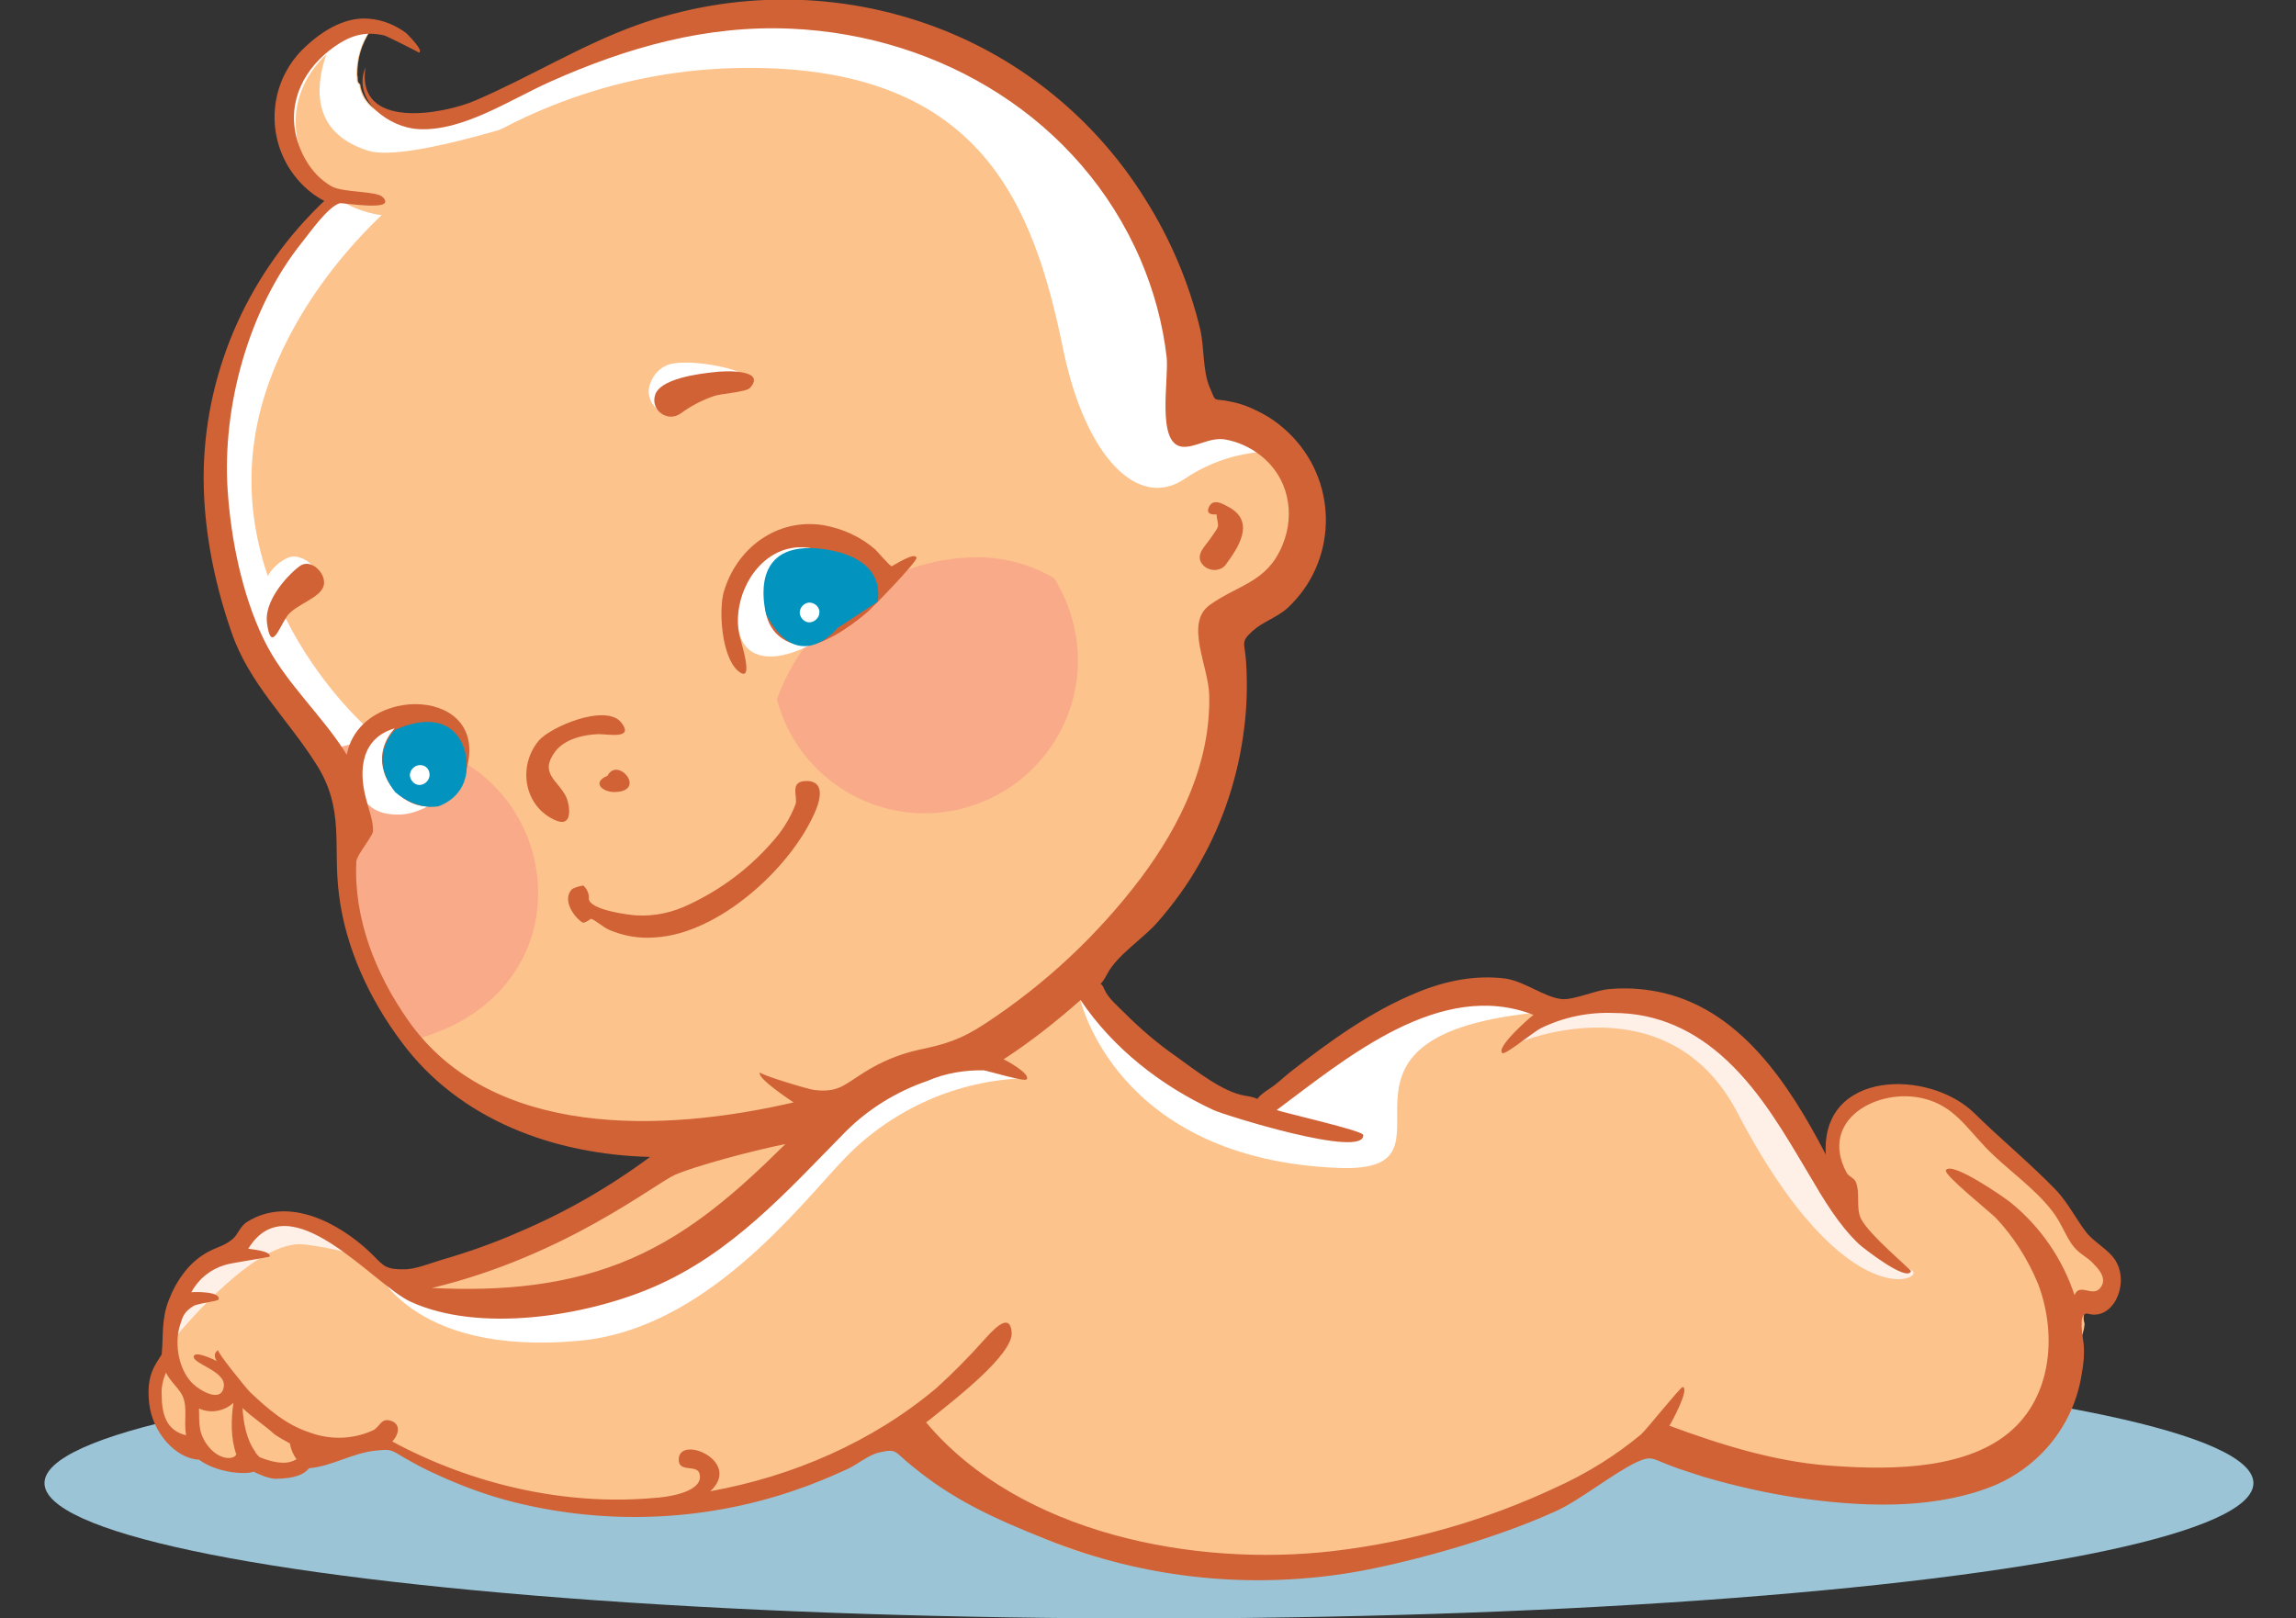<?xml version="1.0" encoding="UTF-8"?> <!-- Generator: Adobe Illustrator 22.1.0, SVG Export Plug-In . SVG Version: 6.00 Build 0) --> <svg xmlns="http://www.w3.org/2000/svg" xmlns:xlink="http://www.w3.org/1999/xlink" id="Layer_1" x="0px" y="0px" viewBox="0 0 480 338.4" style="enable-background:new 0 0 480 338.4;" xml:space="preserve"><rect x="0" y="0" width="480" height="338.4" fill="#333333" stroke="none"/> <style type="text/css"> .st0{fill:#9BC5D7;} .st1{fill:#D16236;} .st2{fill:#FCC38D;} .st3{fill:#FFFFFF;} .st4{fill:#FFF0E7;} .st5{fill:#F9AB89;} .st6{fill:#0293BF;} </style> <ellipse class="st0" cx="240.2" cy="310.1" rx="230.9" ry="28.3"></ellipse> <title>2</title> <path class="st1" d="M442.9,264.7c0.1,0.2,0.2,0.4,0.3,0.5L442.9,264.7z"></path> <path class="st2" d="M440.2,270.9c0.7-0.7,1.2-1.4,1.6-2.3c0.2-0.5,0.3-1,0.3-1.6c-0.1-0.9-0.3-1.9-0.8-2.6l0,0 c-0.7-1.1-1.7-2.1-2.7-2.8c-1.3-0.9-2.5-2-3.5-3.2c-1.2-1.5-2.1-3-3.1-4.5c-0.9-1.5-1.9-2.8-3.1-4.1c-5.3-5.5-11.5-10.5-17-16 c-2-1.9-4.4-3.4-7-4.3c-2.7-1-5.6-1.5-8.5-1.5c-2.6,0-5.2,0.6-7.6,1.8c-2.2,1.1-3.9,2.9-4.9,5.1c-0.8,1.8-1.1,3.7-1,5.6 c0,0.3,0,0.6,0,0.9c0,0.7-0.5,1.3-1.2,1.3c-0.5,0-0.9-0.2-1.2-0.7c-3.8-7.3-8.2-14.9-13.8-21s-12.3-10.9-20.7-12.5 c-2.2-0.4-4.5-0.6-6.8-0.6c-0.9,0-1.8,0.1-2.6,0.1c-1.1,0.1-2.2,0.4-3.2,0.7c-1.2,0.4-2.5,0.8-3.8,1.1c-0.8,0.2-1.6,0.3-2.5,0.4 c-0.2,0-0.5,0-0.7,0c-2.2-0.4-4.3-1.1-6.2-2.2c-1.8-1-3.7-1.7-5.7-2.1c-1.3-0.2-2.7-0.2-4-0.2c-4.7,0.1-9.4,1.2-13.8,3 c-9.5,3.8-18,10.1-26.1,16.4c-1.4,1.1-2.9,2.6-4.6,3.7c-0.7,0.4-1.4,0.9-1.9,1.5l-0.1,0.1c-0.1,0.1-0.1,0.2-0.2,0.2 c-0.1,0.1-0.2,0.2-0.3,0.2c-0.2,0.1-0.4,0.1-0.6,0.1c-0.2,0-0.4,0-0.5-0.1l-0.2-0.1l-0.3-0.1c-0.6-0.2-1.2-0.3-1.8-0.4 c-2.9-0.6-5.6-1.8-8-3.5c-2.6-1.6-5-3.5-6.9-4.8c-3.9-2.8-7.6-5.9-11-9.3c-0.4-0.4-1-1-1.6-1.6c-0.7-0.6-1.3-1.3-1.8-2 c-0.4-0.5-0.7-1-0.9-1.5c-0.1-0.3-0.2-0.5-0.4-0.8c-0.4-0.2-0.6-0.5-0.7-0.9c-0.1-0.5,0.2-1,0.6-1.3l0.1-0.1c0.4-0.5,0.7-1,0.9-1.5 c1.4-2.3,3.2-4.3,5.2-6c2-1.6,3.8-3.3,5.6-5.1c3.3-3.8,6.1-7.8,8.6-12.2c4.8-8.5,7.9-17.9,9.1-27.6c0.4-3.2,0.6-6.4,0.5-9.7 c0-1.4-0.1-2.7-0.2-4.1c-0.1-0.9-0.1-1.5-0.2-2.1c-0.1-0.5-0.1-1-0.1-1.5c0-0.3,0-0.7,0.1-1c0.1-0.4,0.2-0.7,0.4-1 c0.5-0.7,1-1.3,1.6-1.8c1.2-1,2.5-1.8,3.8-2.5c1.2-0.6,2.4-1.4,3.4-2.3c9.7-9.1,10.2-24.3,1.1-33.9c-1.9-2-4.1-3.7-6.6-5 c-1.8-1-3.7-1.7-5.7-2.1c-0.6-0.1-1.2-0.3-1.8-0.3c-0.4,0-0.8-0.1-1.2-0.2c-0.3-0.1-0.6-0.2-0.9-0.5c-0.1-0.1-0.3-0.3-0.4-0.4 c-0.1-0.2-0.2-0.3-0.3-0.5c-0.2-0.5-0.4-1-0.8-1.9c-0.7-2-1.2-4.2-1.3-6.3c-0.1-2-0.4-4-0.8-6c-2.3-9.5-6.1-18.6-11.3-26.8 c-10.1-16.2-25.2-28.6-43-35.3c-10.5-3.9-21.6-5.9-32.8-5.7c-9.9,0.1-19.7,1.9-29,5.3C122,10.7,111.4,17.2,100,22.2 c-1.9,0.8-3.8,1.4-5.8,1.9c-2.4,0.6-4.8,0.9-7.2,0.9c-1.6,0-3.2-0.1-4.7-0.5c-1.5-0.3-2.8-0.9-4-1.8c-0.8-0.6-1.5-1.4-2-2.2 c-0.5-0.9-0.9-1.9-1-2.9c-0.3-0.2-0.5-0.5-0.5-0.9c0-0.3,0-0.7-0.1-1c0-1.7,0.2-3.4,0.7-5c0.4-1.4,1.1-2.8,1.9-4.1 c0.2-0.3,0.6-0.5,1.1-0.5c0.8,0,1.6,0.2,2.4,0.3c0.1,0,0.2,0.1,0.3,0.1c0.1,0,0.2,0.1,0.3,0.1l0.7,0.3l2,1L84.1,8 c-1-0.7-2-1.3-3.1-1.7c-1.2-0.5-2.5-0.8-3.8-0.9c-0.3,0-0.6,0-0.9,0c-2.3,0.1-4.5,0.7-6.5,1.9c-2.1,1.2-3.9,2.6-5.6,4.4 C57.6,18.4,57,29,62.7,36.4l0.1,0.1c1.4,2.2,3.2,4,5.3,5.5c0.6,0.4,0.7,1.2,0.3,1.7c0,0.1-0.1,0.1-0.2,0.2 c-15,14-23.7,33.4-24.3,53.9c0,1,0,2.1,0,3.1c0.3,10.5,2.2,20.9,5.8,30.8c1.9,5,4.5,9.7,7.8,13.9c3.2,4.3,6.7,8.6,9.7,13.3 c1.9,2.9,3.2,6.2,3.9,9.6c0.5,3,0.7,6.1,0.7,9.1c0,0.3,0,0.6,0,0.9c0,2.8,0.2,5.7,0.5,8.5c1.4,10.7,6.3,21.2,12.8,30 c5.8,7.7,13.6,13.8,22.5,17.6c9,3.8,18.7,5.8,28.5,5.9c0.5,0,1,0.4,1.2,0.9c0.2,0.5,0,1-0.4,1.4c-8.5,6.4-17.8,11.7-27.6,15.9 c-5.3,2.3-10.7,4.2-16.3,5.8c-1.1,0.3-2.5,0.8-4,1.2c-1.4,0.5-2.9,0.8-4.4,0.8h-0.2c-1,0-2-0.1-3-0.3c-0.8-0.2-1.5-0.6-2.1-1.1 c-0.4-0.3-0.8-0.6-1.1-1c-0.5-0.5-1.1-1.1-1.8-1.8c-2.4-2.2-5-4-7.9-5.5c-2.8-1.5-5.9-2.3-9.1-2.4c-2.4,0-4.7,0.7-6.7,2 c-0.5,0.4-1,0.9-1.3,1.5c-0.5,0.8-1.1,1.6-1.8,2.2c-0.8,0.7-1.7,1.2-2.7,1.6c-0.8,0.4-1.6,0.7-2.5,1.1c-1.8,1-3.4,2.4-4.7,4 c-1.3,1.7-2.3,3.5-3.1,5.5c-0.7,1.7-1,3.5-1.1,5.3c-0.1,1.8-0.1,3.6-0.3,5.8c0,0.2-0.1,0.4-0.2,0.5c-0.7,0.9-1.2,1.9-1.7,3 c-0.6,1.4-0.9,2.9-0.8,4.5c0,0.6,0.1,1.4,0.2,2.1c0.3,2.1,1,4.1,2.2,5.8c1,1.6,2.4,2.9,4.1,3.9c0.9,0.5,1.9,0.8,3,0.9 c0.2,0,0.5,0.1,0.7,0.2c1.4,0.9,2.9,1.6,4.5,2c1.4,0.4,2.8,0.5,4.2,0.5c0.3,0,0.6,0,0.9-0.1c0.2,0,0.3,0,0.5-0.1l0,0 c0.3-0.2,0.8-0.2,1.1,0c0.2,0.1,0.7,0.4,1.3,0.6c0.6,0.3,1.2,0.5,1.8,0.7c0.3,0.1,0.5,0.1,0.8,0.1h0.5c1.4,0,2.8-0.2,4.1-0.6 c0.6-0.2,1.1-0.6,1.6-1.1c0.2-0.2,0.5-0.4,0.8-0.4c2.3-0.3,4.6-0.9,6.7-1.8c2.3-1,4.8-1.6,7.3-1.9c0.8-0.1,1.4-0.1,2-0.1 c0.4,0,0.8,0,1.2,0.1c0.4,0.1,0.7,0.2,1.1,0.4c0.7,0.3,1.4,0.8,2.6,1.5c2.1,1.2,4.3,2.4,6.5,3.4c5.1,2.4,10.5,4.3,15.9,5.7 c8.4,2.1,17.1,3.1,25.8,3c10.9-0.1,21.6-2,31.9-5.5c3.9-1.3,7.6-2.8,11.3-4.6c0.8-0.4,2-1.1,3.1-1.8c1.1-0.7,2.4-1.3,3.7-1.7 c0.8-0.2,1.6-0.3,2.4-0.4c0.5,0,1,0.1,1.5,0.3c0.4,0.2,0.8,0.4,1.2,0.7c0.7,0.6,1.4,1.3,2.6,2.3c8.9,7.2,18.8,13.1,29.5,17.3 c14.6,5.8,29.9,6.3,45.5,6.1c6.5-0.1,12.9-0.7,19.3-1.9c9.8-1.8,19.3-4.6,28.5-8.4c4.5-1.9,8-1.8,12.2-4.1c2.3-1.3,5.8-2.9,8.1-4.8 c2.3-1.9,4.7-3.6,7.4-4.9c0.5-0.3,1.1-0.5,1.6-0.6c0.5-0.1,1-0.2,1.4-0.2c0.4,0,0.8,0,1.1,0.1c0.4,0.1,0.7,0.2,1,0.4 c0.7,0.3,1.5,0.6,2.6,1c2.3,0.9,4.7,1.6,7,2.4c6.4,1.9,13,3.4,19.6,4.3c6.2,1,12.5,1.4,18.8,1.4c6.7,0,13.4-1.1,19.7-3.2 c5-1.8,9.4-4.8,12.9-8.8c3.4-4.1,5.6-9,6.4-14.2c0.1-1,0.2-2,0.2-3c0-1.1,0.1-2.2,0.2-3.4c0-0.1,0.1-0.3,0.1-0.4 c0.6-1.2,1-2.4,1.1-3.8c-0.1-0.4-0.2-0.8-0.2-1.2c0-0.5,0.1-1,0.3-1.4c0.3-0.5,0.7-0.8,1.2-1c0.3-0.1,0.6-0.2,1-0.2h0.5 C438.9,272.2,439.6,271.6,440.2,270.9z M65.3,304.9L65.3,304.9c-0.3,0-0.5,0-0.7-0.1h-0.1c-0.6-0.3-0.8-1.1-0.5-1.7 c0.2-0.5,0.8-0.7,1.3-0.7h0.2c0.7,0.1,1.2,0.7,1.1,1.4C66.5,304.5,65.9,304.9,65.3,304.9L65.3,304.9z"></path> <path class="st3" d="M138.1,86c-2-1.1-3-3.5-2.2-5.7c0.7-2.2,2.5-3.9,4.8-4.3c6.4-1,18.1,2.3,14.8,3.4 C152.6,80.3,140.8,87.1,138.1,86z"></path> <path class="st3" d="M78,264.2c0,0,6.9,19.6,43.4,16.1c26.1-2.5,45.5-27.9,54.9-37.8c9.6-10.1,22.7-16.2,36.6-17 c0,0-19.4-10.7-36.2,4.3c-14.1,12.6-23.5,31.5-56.1,39.6C90.1,276.9,78,264.2,78,264.2z"></path> <path class="st4" d="M76.2,262.4c-2.4-2.2-5-4-7.9-5.5c-2.8-1.5-5.9-2.3-9.1-2.4c-2.4,0-4.7,0.7-6.7,2c-0.6,0.4-1,0.9-1.4,1.5 c-0.5,0.8-1.1,1.6-1.8,2.2c-0.8,0.7-1.7,1.2-2.7,1.6c-0.8,0.4-1.6,0.7-2.5,1.1c-1.8,1-3.4,2.4-4.7,4c-1.3,1.7-2.3,3.5-3.1,5.5 c-0.7,1.7-1,3.5-1.1,5.3c-0.1,1.2-0.1,2.5-0.2,3.9c4.5-5.6,19.1-22.6,28.7-21.4c11.5,1.5,14.2,4,14.2,4 C77.5,263.7,76.9,263.1,76.2,262.4z"></path> <path class="st4" d="M317.7,217.9c0,0,31-13,45.5,14.7c23.2,44.4,40.5,34.3,36.2,32.9c-10.3-3.3-20.6-25.5-27.9-36.3 s-15.1-21.9-32.3-21.3S317.7,217.9,317.7,217.9z"></path> <path class="st3" d="M311.9,205.7c-0.5,0-1,0-1.5,0c-4.7,0.1-9.4,1.2-13.8,3c-9.5,3.8-18,10.1-26.1,16.4c-1.4,1.1-2.9,2.6-4.6,3.7 c-0.7,0.4-1.4,0.9-1.9,1.5l-0.1,0.1c-0.1,0.1-0.1,0.2-0.2,0.2c-0.1,0.1-0.2,0.2-0.3,0.2c-0.2,0.1-0.4,0.1-0.6,0.1 c-0.2,0-0.4,0-0.5-0.1l-0.2-0.1l-0.3-0.1c-0.6-0.2-1.2-0.3-1.8-0.4c-2.9-0.6-5.6-1.8-8-3.5c-2.6-1.6-5-3.5-6.9-4.8 c-3.9-2.8-7.6-5.9-11-9.3c-0.4-0.4-1-1-1.6-1.6c-0.7-0.6-1.3-1.3-1.8-2c-0.4-0.5-0.7-1-0.9-1.5c-0.1-0.3-0.2-0.5-0.4-0.8 c-0.4-0.2-0.6-0.5-0.7-0.9c-0.1-0.2-0.1-0.4,0-0.6l-2.9,3.6c0,0,7.3,33.6,54.1,35.4c28.5,1.1-9.4-27,40.5-32.4 C318,209.5,315.1,207.4,311.9,205.7z"></path> <path class="st3" d="M222.3,73.2c4.6,22.2,15.6,33.6,25.4,26.9c5.9-4,13-6,20.1-5.7c0,0,0.2-1,0.6-2.9c-1.7-1.7-3.7-3-5.8-4.1 c-1.8-1-3.7-1.7-5.7-2.1c-0.6-0.1-1.2-0.3-1.8-0.3c-0.4,0-0.8-0.1-1.2-0.2c-0.3-0.1-0.6-0.2-0.9-0.5c-0.1-0.1-0.3-0.3-0.4-0.4 c-0.1-0.2-0.2-0.3-0.3-0.5c-0.2-0.5-0.4-1-0.8-1.9c-0.7-2-1.2-4.2-1.3-6.3c-0.1-2-0.4-4-0.8-6c-2.3-9.5-6.1-18.6-11.3-26.8 c-10.1-16.2-25.2-28.6-43-35.3c-10.5-3.9-21.6-5.9-32.8-5.7c-9.9,0.1-19.7,1.9-29,5.3c-11.5,4.1-22,10.6-33.5,15.6 c-1.9,0.8-3.8,1.4-5.8,1.9c-2.4,0.6-4.8,0.9-7.2,0.9c-1.6,0-3.2-0.1-4.7-0.5c-1.5-0.3-2.8-0.9-4-1.8c-0.8-0.6-1.5-1.4-2-2.2 c-0.5-0.9-0.9-1.9-1-2.9c-0.3-0.2-0.5-0.5-0.5-0.9c0-0.3,0-0.7-0.1-1c0-1.7,0.2-3.4,0.7-5c0.4-1.4,1.1-2.8,1.9-4.1 c0.2-0.3,0.6-0.5,1.1-0.5c0.8,0,1.6,0.2,2.4,0.3c0.1,0,0.2,0.1,0.3,0.1c0.1,0,0.2,0.1,0.3,0.1l0.7,0.3l2,1L84.1,8 c-1-0.7-2-1.3-3.1-1.7c-1.2-0.5-2.5-0.8-3.8-0.9c-0.3,0-0.6,0-0.9,0c-2.3,0.1-4.5,0.7-6.5,1.9c-2.1,1.2-3.9,2.6-5.6,4.4 C57.6,18.4,57,29,62.7,36.4l0.1,0.1c1.4,2.2,3.2,4,5.3,5.5c0.6,0.4,0.7,1.2,0.3,1.7c0,0.1-0.1,0.1-0.2,0.2 c-15,14-23.7,33.4-24.3,53.9c0,1,0,2.1,0,3.1c0.3,10.5,2.2,20.9,5.8,30.8c1.9,5,4.5,9.7,7.8,13.9c3.2,4.3,6.7,8.6,9.7,13.3 c0.9,1.4,1.7,2.8,2.3,4.3l7.4-10.9c0,0-34.9-30.3-21.1-71.1c11.3-33.3,50.8-67.6,102.1-67C205.5,14.7,216.2,43.3,222.3,73.2z"></path> <path class="st3" d="M55.1,122.9c0.5-2.7,2.4-5,4.9-6.2c0.6-0.3,1.3-0.4,2-0.3c1.6,0.3,2.9,1.2,3.8,2.5c0.5,0.5,0.8,1.1,0.7,1.8 c-0.1,0.4-0.3,0.7-0.6,0.9c-1.3,1.5-2.7,2.8-4.2,4c-1.3,0.8-2.4,1.8-3.3,3c-0.5,0.8-0.9,2.6-2.2,2.6 C54.1,130.9,54.8,124.3,55.1,122.9z"></path> <path class="st2" d="M116.6,23.3c0,0-31.2,10.9-39.7,8.2c-7.2-2.3-12.8-7.8-8.7-20.1c-15,14.2-1.8,38,20.8,33.2 C97.9,40.4,116.6,23.3,116.6,23.3z"></path> <path class="st5" d="M201.9,116.6c-17.4,1-33.5,13-39.4,29.4c0,0,0,0.1-0.1,0.1c4.4,17.1,21.9,27.4,39,22.9s27.4-21.9,22.9-39 c-0.8-3.2-2.2-6.3-3.9-9.1C214.8,117.6,208.3,116.1,201.9,116.6z"></path> <path class="st3" d="M163.3,113c-10.5,5.6-10.4,12.5-8.7,19.4c1.7,6.9,10.3,6.4,20.4-1.1C185.2,123.8,177.6,105.4,163.3,113z"></path> <path class="st5" d="M73.1,186.8c1.6,7.4,3.9,15.4,7.4,22.2c2,3.9,2.2,9.3,6.3,8.3c16.3-4.2,25.9-16.6,25.7-30.9 c-0.2-17.7-14.7-31.8-32.4-31.6c-4.4,0.1-8.8,1-12.9,2.9C72.3,165.4,71.1,177.4,73.1,186.8z"></path> <path class="st3" d="M74.4,160.9c-0.2,1.8,0.2,3.7,1,5.4c1.2,2,3.1,3.4,5.3,3.8c2.2,0.4,4.5,0.3,6.7-0.6c3.5-1.2,6.7-4.1,6.9-7.8 c0.4-5-5.7-10.6-10.2-12.1C78.3,147.8,74.7,156.4,74.4,160.9z"></path> <path class="st1" d="M442.3,263.7l-0.1-0.2C442.2,263.6,442.3,263.6,442.3,263.7z"></path> <path class="st1" d="M114.7,170.9l0.5,0.2L114.7,170.9z"></path> <path class="st1" d="M114.7,170.9l-0.6-0.3L114.7,170.9z"></path> <path class="st1" d="M116.5,171.6l0.1,0.1L116.5,171.6z"></path> <path class="st1" d="M116.5,171.6l-0.4-0.2l-0.8-0.3L116.5,171.6z"></path> <path class="st1" d="M112.6,154.9c-4.4,5.3-3.1,13.7,3.5,16.6c3.8,1.7,3-3.2,2.3-4.8c-1.7-3.6-5.8-4.9-2.3-9.6c2-2.6,5.9-3.5,9-3.6 c2.2,0,7.5,1.1,4.8-2.4C126.7,147,115,152,112.6,154.9z"></path> <path class="st1" d="M151.2,124.6l-0.1,0.5C151.1,125,151.1,124.8,151.2,124.6z"></path> <path class="st1" d="M167.2,134.9c4.3,0.7,10.7-4,14-6.8c1.2-1,10.7-10.8,10.4-11.5c-0.4-1.3-5,1.8-5.2,1.8 c-0.4-0.1-3.2-3.3-3.4-3.5c-3.1-2.7-6.9-4.4-10.9-5.1c-9.6-1.5-18.1,4.7-20.8,14l0.1-0.4l-0.1,0.4l-0.2,0.9c0.1-0.3,0.2-0.6,0.2-0.9 c-1.1,4-0.4,13.4,2.9,16.4c3.9,3.4,0.4-6.9,0.3-7.7c-1.6-8.7,5-19.6,15-17.9C159,115.3,155.6,133,167.2,134.9z M169,125.9 c-0.2,3.5-5.7,3.3-5.5-0.3C163.7,122.1,169.2,122.4,169,125.9L169,125.9z"></path> <path class="st1" d="M151.1,125.1c0,0.2-0.1,0.3-0.1,0.3L151.1,125.1z"></path> <path class="st1" d="M141.6,87l0.9-0.7l0,0L141.6,87z"></path> <path class="st1" d="M149.4,77.8c-2.9,0.3-11.7,1.3-12.5,5c-0.5,1.9,0.7,3.7,2.5,4.2c1.1,0.3,2.2,0,3.1-0.7l0.5-0.4l-0.5,0.4 c2.1-1.5,4.4-2.7,6.8-3.5c1.3-0.5,6.7-0.8,7.5-1.7C160.3,77.2,151.6,77.5,149.4,77.8z"></path> <path class="st1" d="M141.2,87.3l0.4-0.3L141.2,87.3z"></path> <path class="st1" d="M63.3,117.9l-0.4,0.3L63.3,117.9z"></path> <path class="st1" d="M62.3,118.7l-0.6,0.5L62.3,118.7z"></path> <path class="st1" d="M55.8,130.1c0.8,6.4,2.4,1.5,4.1-1.1c1.6-2.6,7.3-3.9,7.8-6.7c0.5-2.4-2.7-5.7-5.1-3.9l0.2-0.1l-0.2,0.1 l-0.4,0.3l0.4-0.3C59.6,120.7,55.3,125.8,55.8,130.1z"></path> <polygon class="st1" points="33.8,291.5 33.8,291.5 33.8,291.4 "></polygon> <path class="st1" d="M442.9,264.7c0.1,0.2,0.2,0.4,0.3,0.5L442.9,264.7z"></path> <path class="st1" d="M442.4,263.8l0.1,0.2L442.4,263.8l-0.1-0.1L442.4,263.8c-1.4-2.5-4.5-3.9-6.3-6.2c-2.2-2.9-3.7-6-6.2-8.7 c-5.4-5.6-11.5-10.6-17.1-16.1c-9.4-9.3-32.2-9.2-31.1,8.6c-7.6-14.6-18-30.8-35.4-34.1c-3.2-0.6-6.5-0.8-9.8-0.5 c-2.9,0.2-7.3,2.3-10,2.1c-3.7-0.4-7.7-3.7-11.8-4.3c-6.3-0.8-12.6,0.5-18.4,2.9c-9.6,3.9-18.3,10.2-26.5,16.6 c-1.4,1.1-2.9,2.6-4.5,3.6c-4.4,2.9-0.4,2.1-5,1.4s-10.5-5.4-14.4-8.2c-3.9-2.7-7.5-5.8-10.8-9.1c-1.2-1.2-3.4-3.1-4.1-4.7 c-0.6-1.4-0.9-1.4-1-1.4c0.1,0,0.5-0.2,1.5-2.1c2.1-4,7.6-7.4,10.6-10.9c3.3-3.8,6.3-7.9,8.8-12.4c4.9-8.6,8-18.2,9.2-28 c0.6-4.6,0.7-9.3,0.4-14c-0.3-4.1-1.2-4,1.4-6.4c2.1-1.9,5.1-2.8,7.3-4.8c10.2-9.5,10.7-25.5,1.1-35.7c-2-2.1-4.3-3.9-6.9-5.2 c-1.9-1-3.9-1.8-6-2.2c-4-0.9-3,0.5-4.5-3s-1.1-8.4-2-12.2c-2.3-9.6-6.2-18.8-11.5-27.2c-10.2-16.4-25.6-29.1-43.7-35.9 c-20.2-7.6-42.4-7.7-62.7-0.4c-11.6,4.2-22.2,10.8-33.6,15.7c-6.7,2.9-25,6.3-23-6.9c-2.9,7,5.1,12.6,11.1,12.9 c9.3,0.5,19.2-6.2,27.5-9.9c16.1-7.2,32.7-11.9,50.4-11.1c31.4,1.4,60.4,19,73,48.2c2.8,6.5,4.7,13.5,5.5,20.5 c0.5,4.6-2.2,18,3.2,18.7c2.8,0.3,5.8-2.1,9.1-1.5c2.7,0.5,5.1,1.6,7.3,3.3c5.8,4.5,7.4,12.1,4.6,18.8c-3.2,7.8-9.2,8.2-15.2,12.5 c-5.3,3.8-0.2,12.9-0.1,18.9c0.3,14.1-6,27.1-14.3,38.2c-9,11.9-20,22.2-32.5,30.4c-5,3.3-8.2,4.3-13.9,5.5 c-4.1,0.9-7.9,2.5-11.4,4.7c-4.2,2.6-5.4,4.3-10.5,3.7c-1.1-0.1-11.7-3.3-11.3-3.7c-0.9,1.1,6.3,5.8,7,6.3 c-27.1,6.3-63.2,7.7-80.6-17.2c-6.8-9.7-11.4-21.3-10.8-33.2c0.1-1.4,3.5-5.3,3.5-6.4c0-2.3-0.9-4.3-1.5-6.8c-1.6-6-0.9-12.6,6-14.6 c-9.6,10.7,9.7,25.4,14.9,8.9c5.5-17.7-22.1-18.3-24.9-3.4c-5.2-8.4-13.1-15.2-17.4-24.2c-4.5-9.3-6.8-20.8-7.5-31 c-1.2-17.6,4.4-38.1,15.6-52c1.6-2,5.3-7.3,7.8-8.1c0.5-0.2,12.2,1.9,9-1.3c-1.3-1.3-8.2-0.9-10.6-2.2c-3.8-2.1-6.3-6.1-7.4-10.2 c-2-7.7,1.7-14.7,8-19.1c3.3-2.3,6.3-3.2,10.3-2.3c0.5,0.1,7.4,3.6,7.3,3.6c1.1-0.4-2.5-3.9-2.7-4.1c-2.3-1.7-5-2.8-7.9-3 c-5.3-0.4-10.3,3-13.9,6.6c-7.7,7.9-7.6,20.5,0.3,28.3c1.3,1.3,2.8,2.4,4.4,3.2C52.3,56.7,43.2,76.7,42.6,97.8 c-0.3,11.6,2,23.5,5.8,34.4c3.6,10.6,11.7,18.1,17.6,27.4c6.2,9.6,3.5,17.2,4.9,27.7c1.4,11,6.4,21.7,13,30.5 c12.1,16.4,32,23.6,52,24.1c-8.5,6.3-17.7,11.6-27.4,15.7c-5.2,2.3-10.6,4.2-16.1,5.8c-2.4,0.7-5.7,2.1-8.2,2c-4.1,0-4.1-1-7.2-3.9 c-6.3-5.8-16.6-11.4-25.2-6.1c-1.7,1-1.9,2.6-3.2,3.7c-1.7,1.4-3.1,1.6-5,2.6c-4,2.1-6.7,6-8.3,10.1c-1.6,4.1-1.1,7.4-1.5,11.4 c-1.3,2.2-3.3,4.2-2.6,10.3c0.7,6.1,5.6,11.5,10.4,11.7c4.1,3,10.3,3.1,11.4,2.5c1.4,0.7,2.8,1.3,4.4,1.5c4.6,0,6.3-1.1,7.2-2.2 c5.1-0.5,9-3.2,14-3.7c3.2-0.3,2.9-0.3,6.1,1.6c2.1,1.2,4.3,2.4,6.6,3.4c5.2,2.4,10.6,4.4,16.2,5.8c19.3,4.8,39.6,4,58.4-2.4 c3.9-1.3,7.7-2.9,11.4-4.6c1.9-0.9,4.5-3,6.5-3.4c3.8-0.9,3.2-0.1,6.6,2.6c8.9,7.4,17.5,11.2,28.2,15.5c20.8,8.4,43.6,10.7,65.7,6.7 c9.8-1.8,27.2-6.3,40.9-12.5c5.1-2.3,12.1-8,17-10.3c3.1-1.4,3.2-0.7,6.9,0.7c2.3,0.9,4.7,1.6,7.1,2.4c6.5,1.9,13.1,3.4,19.8,4.4 c12.7,1.8,26.8,2.5,39.1-1.9c10.6-3.7,18.4-12.9,20.1-24c0.4-2.1,0.6-4.2,0.4-6.4c-0.5-3.2-0.9-6.7,1-6.2 C441.6,276.1,445.2,268.8,442.4,263.8z M85,159.2c0.2-3.5,5.7-3.2,5.5,0.3S84.8,162.8,85,159.2c0,0.2,0,0.4,0,0.4S85,159.4,85,159.2 z M141.2,245.6c4.2-1.8,15.6-4.9,23-6.4c-9.7,9.6-19.5,18.4-32.1,23.9c-13.3,5.8-27.4,6.9-41.8,6.2 C118.2,262.6,137,247.4,141.2,245.6z M33.8,291.5C33.8,291.7,33.8,291.9,33.8,291.5C33.8,290.4,33.8,291,33.8,291.5 c-0.1-1.5,0.3-3.1,0.9-4.5c0.8,1.8,3,3.5,3.6,5.2c0.9,2.4,0.1,5,0.6,7.9C34.8,299.1,33.8,295.8,33.8,291.5z M41.6,294.5 c2.4,1.1,5.3,0.6,7.2-1.2c-0.5,3.5-0.6,7.4,0.6,10.8c-0.5,1.1-3.3,1.3-5.7-1.5C41.3,299.7,41.7,297.3,41.6,294.5L41.6,294.5z M54.3,304.7c-0.8-0.8-1-1.1-0.9-1.1c-1.9-2.6-2.5-6.1-2.7-9.2c2.1,2,4.6,3.6,6.7,5.5c1,0.7,2.1,1.3,3.2,1.9 c0.2,1.2,0.7,2.4,1.4,3.3C60.4,306.1,58.1,306.2,54.3,304.7L54.3,304.7z M65.2,303.7L65.2,303.7L65.2,303.7L65.2,303.7z M438.9,269.5c-1.6,1.6-4.2-1.3-5.2,1.3c-2.5-7.6-7.2-14.4-13.4-19.4c-1.1-0.9-12.4-8.8-13.5-6.7c-0.5,0.9,9.2,8.7,10.4,9.9 c3.8,4,6.8,8.8,8.9,13.9c4.1,10.9,2.8,24.6-7.2,31.9c-9.8,7.2-25.5,6.9-37,6c-11.2-0.9-22.4-4.4-32.9-8.3c0.3-0.4,4.3-7.7,2.8-8.1 c-0.4-0.1-7.5,8.8-8.7,9.9c-5.4,4.5-11.4,8.2-17.8,11.1c-14.7,6.9-30.4,11.4-46.5,13.3c-29.1,3.4-65.6-3.6-85.2-26.9 c0.6-0.4,1.2-0.9,1.8-1.4c4.5-3.6,16.3-12.8,16.1-17.3c-0.3-5-4.5,0.1-5.9,1.6c-3.1,3.5-6.4,6.8-9.8,9.9 c-13.4,11.3-30.1,18.5-47.3,21.6c6.7-6.2-6.3-11.8-6.6-6.8c-0.2,3.2,4.1,0.9,4.4,3.4c0.6,3.8-7.5,4.7-9.5,4.8 c-18.8,1.7-38.3-2.9-54.8-11.8c1.2-1.2,2-3.5-0.2-4.3s-2.4,1.4-3.9,2c-4.2,1.9-8.9,2-13.2,0.4c-4.9-1.6-8.7-4.9-12.4-8.4 c-0.9-0.9-6.9-8.3-6.7-8.8c-0.8,0.5-0.9,1.3-0.3,2.3c-0.1-0.1-4.5-2.3-4.8-1c-0.2,1.6,6.6,3,6.3,6.2c-0.4,3.7-4.9,1-6.4-0.4 c-3-2.8-4-8.3-2.8-12.2c0.6-2,0.9-2.9,2.8-4.1c0.9-0.6,5.2-1,5.3-1.4c0.5-1.7-5-1.6-5.7-1.5c1.5-2.8,4-4.8,7-5.7 c1-0.4,9.4-1.6,9.4-1.8c0.2-1.2-4.1-1.5-4.5-1.6c8.7-14.2,26.2,7.6,34,11.1c14.2,6.5,36.2,3.1,50.5-3c16.6-7.1,28-20,40.4-32.6 c4.8-4.8,10.7-8.4,17.1-10.6c3.7-1.6,7.8-2.3,11.8-2.2c0.8,0.1,8.4,2.4,8.9,1.9c1.1-1.1-4.6-4.2-4.8-4.2c5.7-3.7,11-7.9,16.1-12.4 c6.8,10.1,16.8,17.9,27.8,23c2.1,1,31.7,10.3,31.3,5.2c-0.1-0.9-16.5-4.6-18.1-5.2c14.5-10.8,34.2-27.5,53.7-19.9 c-1.1,0.8-8,6.9-6.5,8c0.6,0.4,6.6-4.5,8-5.2c4.7-2.3,9.9-3.4,15.2-3.2c9.3,0,17.1,3.7,23.8,10c7.2,6.8,12.1,15.4,17.1,23.8 c3,5.1,6.1,10.4,10.4,14.5c1.1,1,10.1,8,10.9,5.7c0.1-0.3-9-7.8-10.5-11.1c-1-2.2-0.1-5.3-1-7.5c-0.3-0.9-1.6-1.2-2-2.1 c-5.8-11,6.6-17.8,16.2-15.4c6.1,1.5,8.8,5.9,12.9,10.2c4.5,4.7,10,8.2,14,13.4c1.7,2.2,2.5,4.6,4,6.8s3.3,2.6,4.8,4.4 C438.9,265.5,440.7,267.6,438.9,269.5L438.9,269.5z"></path> <path class="st1" d="M442.3,263.7c0-0.1-0.1-0.1-0.1-0.2L442.3,263.7z"></path> <path class="st1" d="M43.7,302.5c-0.1,0-0.2-0.1-0.3-0.1L43.7,302.5z"></path> <path class="st1" d="M127,162.2c-3.3,1.4-1.1,3.3,1.2,3.4C135.5,165.7,129.2,158,127,162.2z"></path> <path class="st1" d="M133.1,191.4c-1.7-0.1-9.6-1.1-10-3.4c0.1-1-0.3-2-1-2.7c0.2-0.4-2.3,0.3-2.6,0.7c-2,2.2,0.5,5.8,2.3,6.9 c0.4,0.2,1.7-0.8,1.8-0.8c1.3,0.6,2.4,1.7,3.7,2.3c3,1.3,6.4,1.9,9.7,1.6c13.3-0.8,28.1-14.4,33.2-25.8c0.6-1.3,3-6.7-1.4-6.9 c-4-0.1-1.9,3.3-2.5,4.9c-1.1,2.9-2.8,5.6-4.9,7.9c-4.8,5.5-10.7,9.9-17.3,13C140.6,190.8,136.9,191.6,133.1,191.4z"></path> <path class="st1" d="M256.3,118.1l-0.3,0.4C256.1,118.4,256.2,118.2,256.3,118.1z"></path> <path class="st1" d="M251.1,117.6c0.9,1.5,2.8,2,4.3,1.2c0.4-0.2,0.7-0.5,0.9-0.8l0,0l0.1-0.1l-0.1,0.1c2.5-3.4,6.1-8.7,0.9-11.8 c-1.3-0.7-3.8-2.4-4.6,0.2c-0.4,1.4,1.7,1.2,1.7,1.1c0.4,3.1,0.9,2-1.4,5.3C252,114.1,250.1,115.8,251.1,117.6z"></path> <polygon class="st1" points="256.4,118 256.4,118 256.3,118.1 "></polygon> <path class="st1" d="M256.9,117.3l-0.3,0.4L256.9,117.3z"></path> <path class="st6" d="M91.6,168.6c0,0,5.2-1.5,5.9-7.1s-2.8-14.2-14.9-8.9c0,0-5.9,5.4,0,13C82.6,165.6,86.7,169.4,91.6,168.6z"></path> <path class="st3" d="M89.8,161.8c0.1,1.1-0.7,2.1-1.8,2.3s-2.1-0.7-2.3-1.8c-0.1-1.1,0.7-2.1,1.8-2.3c0,0,0,0,0,0 C88.7,159.8,89.7,160.6,89.8,161.8z"></path> <path class="st6" d="M175.1,131.3c0,0-8.1,10.2-14.9-2.8c0,0-4.1-14.2,9.4-13.9c0,0,15.5,0.1,13.9,11.2L175.1,131.3z"></path> <path class="st3" d="M171.3,127.8c0.1,1.1-0.7,2.1-1.8,2.3s-2.1-0.7-2.3-1.8c-0.1-1.1,0.7-2.1,1.8-2.3c0,0,0,0,0,0 C170.1,125.9,171.2,126.7,171.3,127.8z"></path> </svg> 